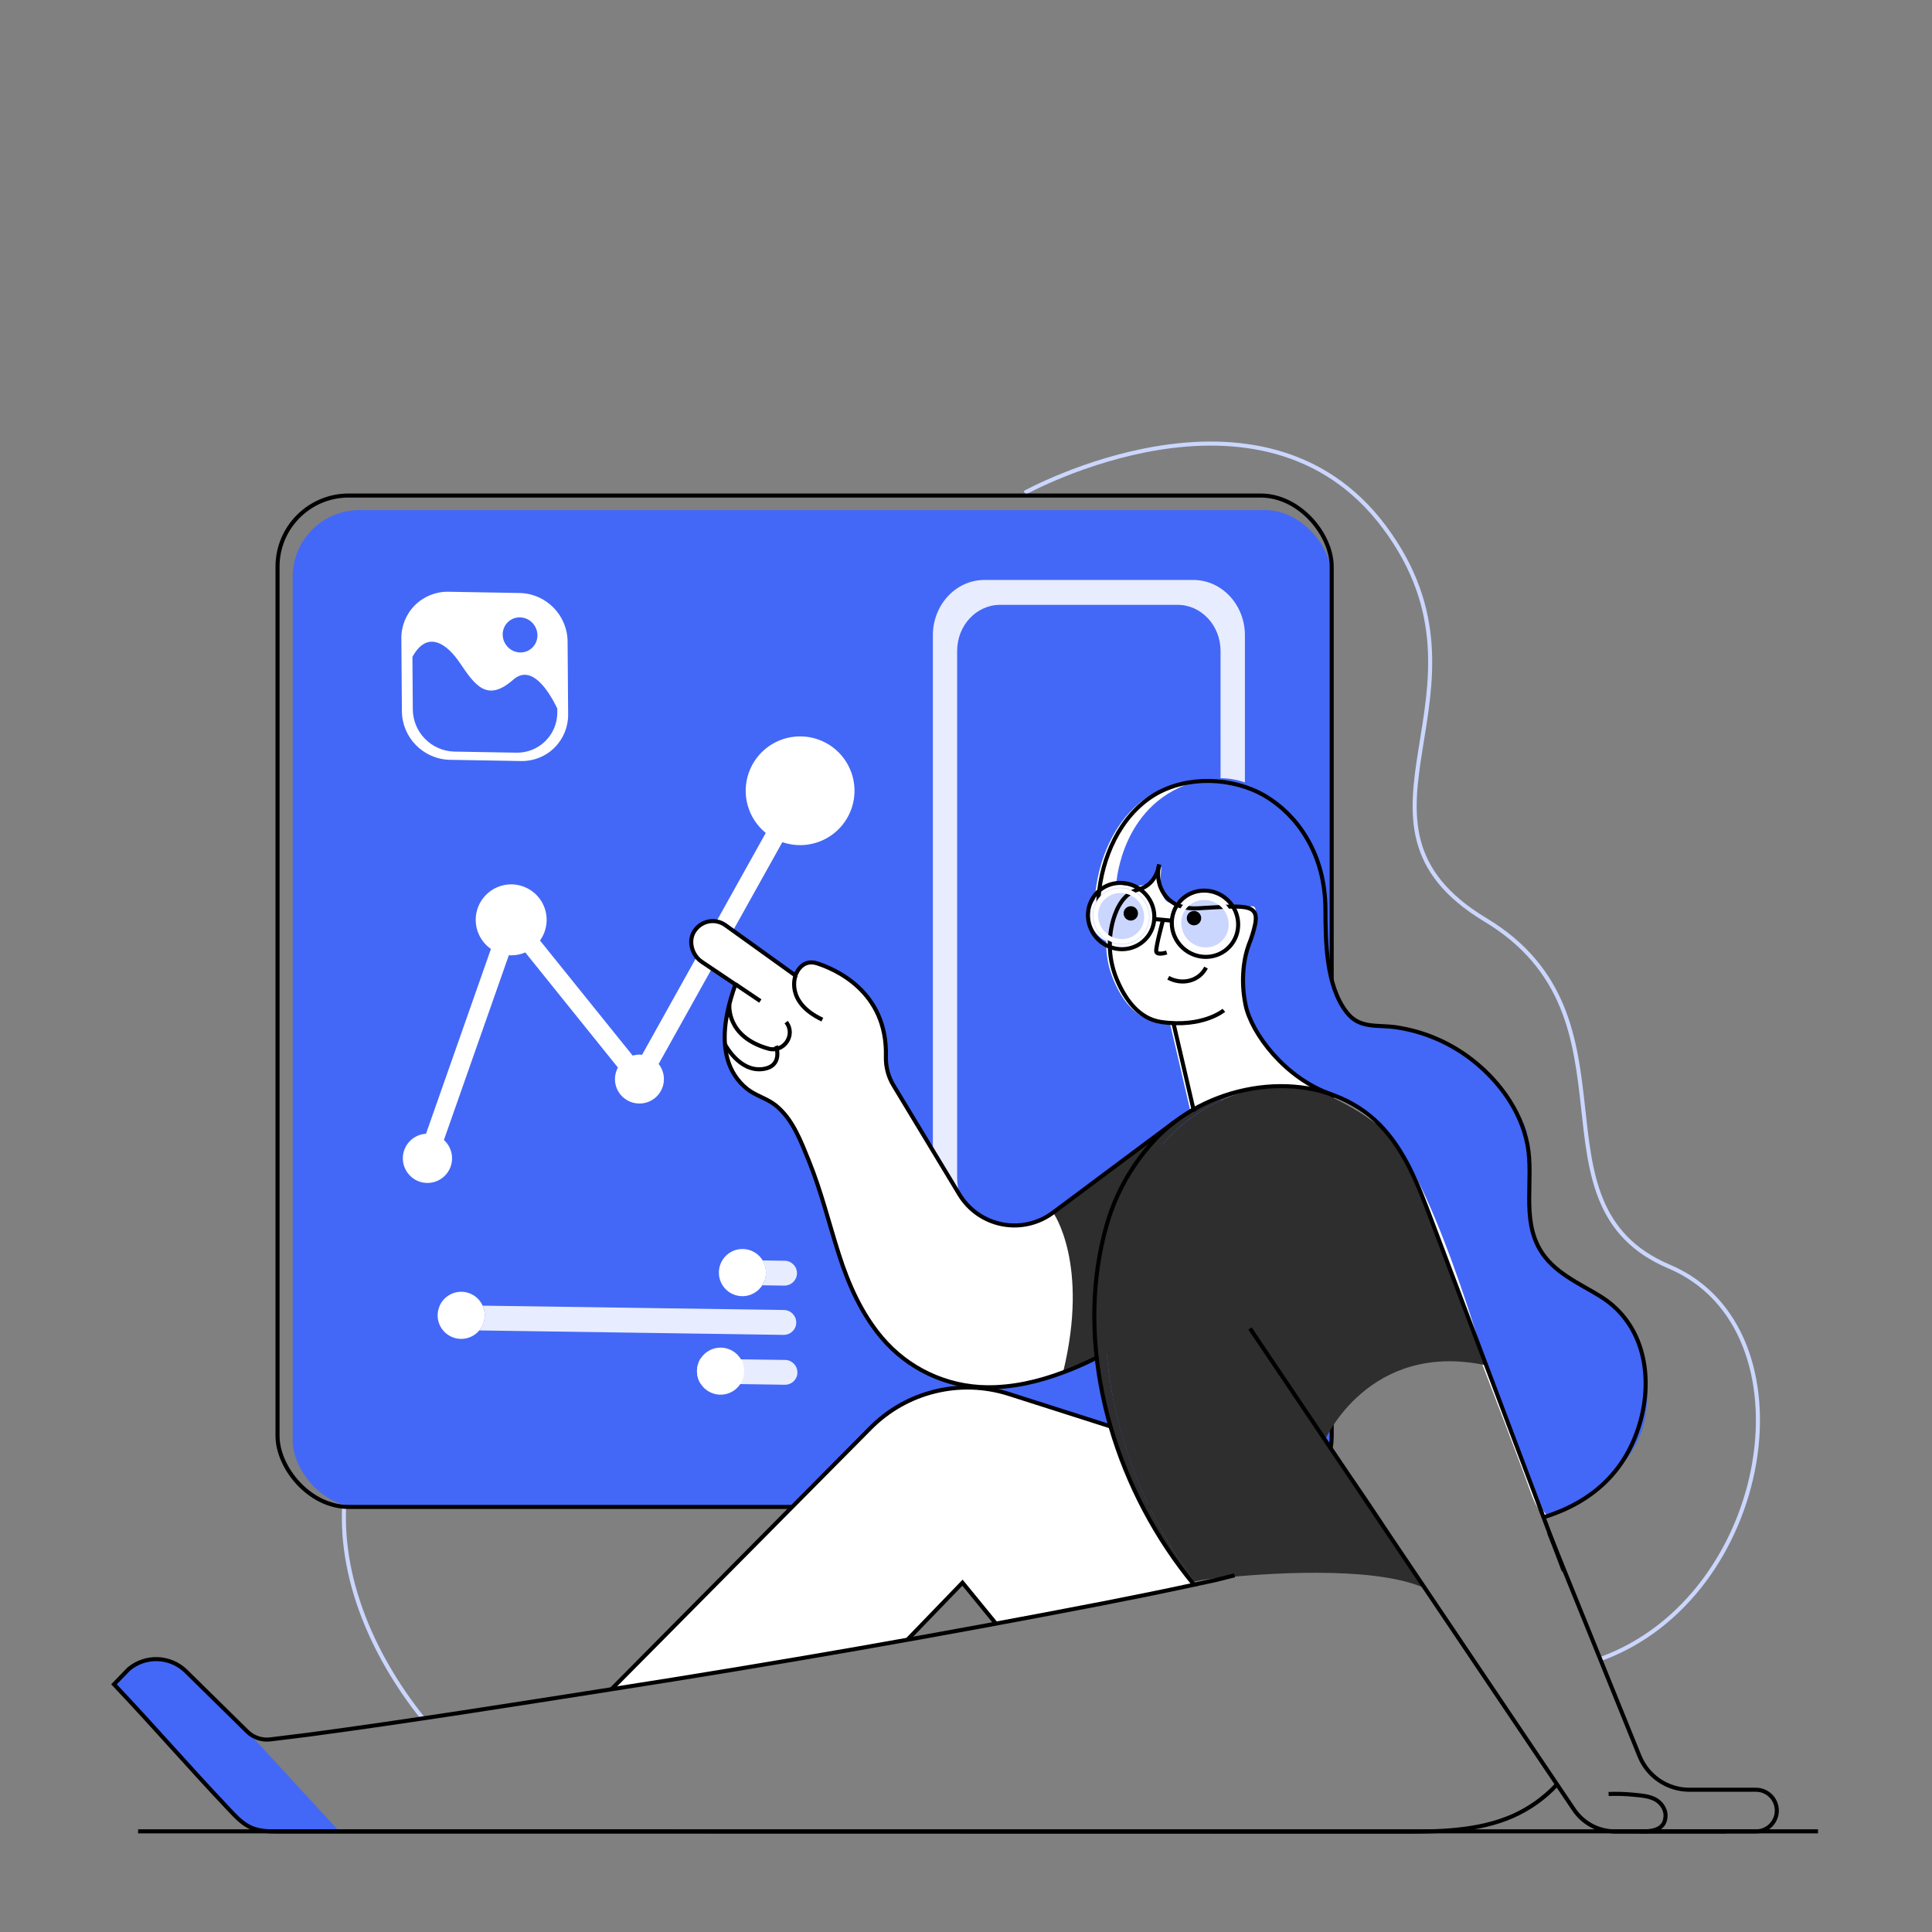 <svg width="292" height="292" viewBox="0 0 292 292" fill="none" xmlns="http://www.w3.org/2000/svg">
<rect x="0" y="0" width="292" height="292" fill="#808080" stroke="none"/>
<path d="M154.871 74.48C154.871 74.48 190.641 54.672 209.267 79.708C227.893 104.745 200.041 124.298 224.511 139.029C248.98 153.761 230.082 182.031 252.268 191.422C274.454 200.814 267.867 241.395 241.864 250.758" stroke="#CBD6FF" stroke-width="0.614"/>
<path d="M52.763 222.019C52.694 222.305 52.637 222.568 52.589 222.851C52.471 223.441 52.363 224.039 52.285 224.646C50.568 237.302 56.126 249.996 63.909 259.712" stroke="#CBD6FF" stroke-width="0.614"/>
<rect x="44.239" y="77.096" width="157.03" height="150.66" rx="10.077" fill="#4368F7"/>
<rect x="41.946" y="74.894" width="159.325" height="152.861" rx="10.746" stroke="black" stroke-width="0.614"/>
<rect x="47.326" y="80.057" width="150.855" height="144.734" rx="10.077" fill="#4368F7"/>
<path fill-rule="evenodd" clip-rule="evenodd" d="M148.773 87.655H180.359C184.663 87.655 188.154 91.404 188.154 96.02V180.4C188.154 185.024 184.652 188.776 180.359 188.776H148.773C144.48 188.776 140.992 185.024 140.992 180.4V96.02C140.992 91.404 144.48 87.655 148.773 87.655ZM177.987 185.025C181.575 185.025 184.477 181.908 184.477 178.051L184.471 98.39C184.471 94.535 181.57 91.416 177.981 91.416H151.151C147.562 91.416 144.661 94.535 144.661 98.39V178.051C144.661 181.908 147.562 185.025 151.151 185.025H177.987Z" fill="#E8ECFF"/>
<path d="M109.157 194.169L62.865 193.503C61.828 193.485 61 192.631 61.016 191.594C61.016 191.422 61.041 191.252 61.09 191.087C61.334 190.282 62.081 189.735 62.922 189.745L109.214 190.426C108.863 190.962 108.665 191.583 108.642 192.223C108.623 192.908 108.802 193.584 109.157 194.169Z" fill="#4368F7"/>
<path d="M120.377 192.956C120.135 193.762 119.39 194.312 118.549 194.307L115.206 194.258C115.936 193.118 115.958 191.663 115.264 190.501L118.606 190.55C119.643 190.568 120.47 191.421 120.457 192.458C120.455 192.627 120.428 192.795 120.377 192.956Z" fill="#E8ECFF"/>
<path d="M120.268 200.41C120.027 201.215 119.282 201.762 118.443 201.752L72.437 201.08C72.948 200.476 73.238 199.716 73.261 198.925C73.283 198.377 73.174 197.832 72.943 197.334L118.494 197.992C119.53 198.013 120.356 198.865 120.343 199.901C120.343 200.073 120.318 200.245 120.268 200.41Z" fill="#E8ECFF"/>
<path d="M66.905 200.997L62.759 200.942C61.723 200.928 60.895 200.078 60.907 199.042C60.908 198.868 60.934 198.694 60.985 198.527C61.223 197.722 61.968 197.176 62.807 197.191L66.502 197.251C66.289 197.699 66.168 198.186 66.147 198.682C66.115 199.519 66.384 200.34 66.905 200.997Z" fill="#4368F7"/>
<path d="M105.88 209.105L62.928 208.481C61.894 208.456 61.071 207.606 61.079 206.572C61.081 206.403 61.108 206.235 61.159 206.074C61.401 205.268 62.146 204.718 62.988 204.724L105.875 205.356C105.159 206.503 105.159 207.958 105.875 209.105H105.88Z" fill="#4368F7"/>
<path d="M120.449 207.951C120.207 208.759 119.457 209.306 118.614 209.29L111.881 209.187L105.872 209.104C105.156 207.957 105.156 206.502 105.872 205.355L111.984 205.447L118.669 205.541C119.703 205.559 120.529 206.408 120.517 207.442C120.521 207.614 120.498 207.786 120.449 207.951Z" fill="#E8ECFF"/>
<path d="M115.206 194.259C114.343 195.612 112.679 196.22 111.146 195.74C109.613 195.261 108.592 193.814 108.653 192.21C108.685 191.266 109.092 190.373 109.782 189.729C110.473 189.085 111.392 188.742 112.336 188.776C113.281 188.806 114.174 189.212 114.819 189.903C115.463 190.595 115.806 191.514 115.77 192.459C115.746 193.098 115.551 193.72 115.206 194.259Z" fill="white"/>
<path opacity="0.72" d="M113.864 192.071C113.786 192.5 113.588 192.897 113.292 193.216C113.149 193.378 112.991 193.527 112.82 193.66C112.728 193.725 112.247 194.118 112.144 194.069C111.503 193.746 110.691 192.924 110.591 192.132C110.575 192.007 110.575 191.881 110.591 191.757C110.665 191.307 111.06 190.982 111.515 190.996C111.803 191.009 112.069 191.156 112.233 191.393C112.491 191.072 112.93 190.96 113.309 191.12C113.689 191.279 113.917 191.671 113.867 192.08L113.864 192.071Z" fill="white"/>
<path d="M72.437 201.081C71.749 201.905 70.725 202.374 69.651 202.358C68.578 202.342 67.569 201.842 66.905 200.998C66.382 200.339 66.113 199.515 66.147 198.674C66.168 198.178 66.289 197.692 66.502 197.243C67.118 195.978 68.421 195.193 69.827 195.24C71.181 195.281 72.391 196.094 72.941 197.332C73.171 197.83 73.28 198.375 73.258 198.923C73.237 199.715 72.947 200.475 72.437 201.081Z" fill="white"/>
<path opacity="0.72" d="M71.361 198.542C71.283 198.97 71.084 199.367 70.788 199.687C70.646 199.851 70.487 199.999 70.314 200.13C70.222 200.196 69.741 200.591 69.641 200.54C68.997 200.216 68.187 199.395 68.087 198.602C68.071 198.478 68.071 198.352 68.087 198.227C68.163 197.779 68.557 197.454 69.011 197.466C69.3 197.48 69.565 197.627 69.73 197.864C69.987 197.542 70.428 197.43 70.808 197.59C71.188 197.751 71.415 198.144 71.364 198.554L71.361 198.542Z" fill="white"/>
<path d="M111.881 209.188C111.002 210.519 109.346 211.104 107.827 210.621C106.307 210.138 105.292 208.704 105.342 207.111C105.366 206.49 105.55 205.886 105.875 205.356C106.537 204.296 107.706 203.659 108.957 203.678C110.207 203.697 111.356 204.368 111.987 205.448C112.328 206.028 112.494 206.693 112.468 207.365C112.443 208.015 112.24 208.646 111.881 209.188Z" fill="white"/>
<path opacity="0.72" d="M110.562 206.978C110.485 207.407 110.286 207.804 109.99 208.123C109.846 208.286 109.687 208.434 109.515 208.566C109.423 208.635 108.942 209.027 108.842 208.975C108.198 208.652 107.388 207.831 107.288 207.038C107.271 206.914 107.271 206.788 107.288 206.663C107.346 206.297 107.623 206.003 107.985 205.923C108.347 205.844 108.722 205.994 108.928 206.303C109.187 205.983 109.625 205.873 110.004 206.032C110.383 206.191 110.612 206.581 110.565 206.99L110.562 206.978Z" fill="white"/>
<path d="M60.661 96.529L60.742 107.503C60.783 111.479 63.953 114.714 67.927 114.835L78.801 115.024C80.685 115.048 82.499 114.309 83.831 112.975C85.162 111.641 85.897 109.825 85.869 107.941L85.786 96.97C85.751 92.99 82.579 89.748 78.601 89.627L67.727 89.435C65.841 89.412 64.026 90.153 62.695 91.489C61.364 92.825 60.63 94.643 60.661 96.529Z" fill="white"/>
<path d="M62.333 99.281L62.39 107.225C62.426 110.679 65.181 113.489 68.634 113.595L78.077 113.758C79.715 113.782 81.293 113.142 82.452 111.984C83.611 110.825 84.251 109.247 84.227 107.609V107.071C82.902 104.361 80.32 100.306 77.568 102.73C73.599 106.218 71.781 103.562 69.469 100.14C67.521 97.275 64.585 95.183 62.333 99.281Z" fill="#4368F7"/>
<ellipse cx="78.603" cy="95.961" rx="2.604" ry="2.673" transform="rotate(-33.6 78.603 95.961)" fill="#4368F7"/>
<path d="M120.93 111.297C117.45 111.294 114.346 113.482 113.179 116.76C112.012 120.038 113.036 123.695 115.736 125.891L97.038 159.429C96.905 159.408 96.772 159.395 96.637 159.389C96.294 159.394 95.953 159.447 95.624 159.546L81.614 142.148C82.882 140.381 82.956 138.022 81.802 136.179C80.647 134.335 78.493 133.372 76.35 133.741C74.206 134.11 72.498 135.738 72.027 137.861C71.555 139.985 72.414 142.182 74.2 143.424L64.387 171.353C62.617 171.457 61.166 172.795 60.92 174.551C60.674 176.306 61.701 177.992 63.375 178.578C65.048 179.164 66.902 178.488 67.805 176.962C68.709 175.437 68.41 173.486 67.091 172.3L76.907 144.371C77.027 144.371 77.144 144.388 77.264 144.388C77.996 144.389 78.719 144.24 79.391 143.951L93.389 161.346C92.769 162.489 92.797 163.874 93.464 164.991C94.131 166.107 95.337 166.788 96.637 166.783C98.055 166.791 99.35 165.985 99.971 164.71C100.591 163.436 100.425 161.919 99.545 160.808L118.242 127.282C121.328 128.35 124.753 127.49 126.968 125.092C129.184 122.693 129.769 119.211 128.46 116.22C127.15 113.229 124.195 111.296 120.93 111.297Z" fill="white"/>
<path d="M247.793 205.269C247.773 205.18 247.753 205.094 247.724 205.006C246.799 201.699 244.896 198.749 242.264 196.544C242.233 196.527 242.195 196.495 242.164 196.475C241.921 196.301 241.666 196.132 241.411 195.966C241.068 195.751 240.713 195.545 240.361 195.339C240.331 195.319 240.298 195.302 240.264 195.291C238.902 194.656 237.605 193.889 236.392 193.001L236.332 192.961C234.695 191.874 233.216 190.609 232.194 188.855C232.171 188.818 232.152 188.779 232.137 188.738C232.117 188.738 232.117 188.706 232.108 188.697C231.167 187.267 230.597 185.699 230.715 184.07V184.022C230.429 181.366 230.715 178.57 230.606 175.875C230.606 175.709 230.606 175.543 230.577 175.374C230.549 175.205 230.549 175.002 230.537 174.836C230.548 174.781 230.548 174.725 230.537 174.67C230.498 174.137 230.429 173.607 230.331 173.082C229.401 168.042 226.165 163.553 222.204 160.388C222.115 160.311 222.019 160.242 221.918 160.182C217.477 156.925 212.615 155.66 209.43 155.171C209.401 155.167 209.371 155.167 209.341 155.171C208.145 155.082 207.009 155.102 205.959 154.865C205.939 154.865 205.919 154.865 205.91 154.865C204.735 154.637 203.686 153.98 202.969 153.022C202.697 152.673 202.455 152.303 202.245 151.914C202.215 151.893 202.194 151.861 202.185 151.826C201.36 150.542 200.816 149.099 200.588 147.591C200.559 147.445 200.519 147.304 200.499 147.159C199.812 143.896 199.792 140.348 199.775 137.415C199.509 132.896 197.5 127.073 194.009 122.926C194.009 122.926 194.009 122.906 193.989 122.906C192.977 121.894 191.837 121.018 190.598 120.3C187.465 118.545 183.869 117.796 180.296 118.153C180.296 118.153 180.296 118.153 180.276 118.153C180.271 118.152 180.265 118.152 180.259 118.153C178.061 118.339 175.932 119.008 174.024 120.114C173.322 120.517 172.658 120.982 172.04 121.504C168.32 124.698 166.189 129.688 165.599 134.61C165.55 134.991 165.522 135.366 165.502 135.755C165.492 135.8 165.492 135.847 165.502 135.892C165.038 136.525 164.763 137.276 164.709 138.059C164.601 139.835 165.588 141.497 167.199 142.254V142.331V143.106C167.256 144.848 167.635 146.563 168.318 148.166C169.462 150.87 171.503 153.958 174.962 154.447C175.577 154.535 176.196 154.591 176.816 154.616L178.453 161.615L179.856 167.682C185.971 164.202 193.54 163.152 199.998 165.184H200.018C203.042 166.1 205.788 167.757 208.008 170.006C215.185 175.857 223.263 203.709 223.747 205.435C223.749 205.455 223.756 205.475 223.767 205.492C223.767 205.492 223.767 205.492 223.767 205.512C223.767 205.532 223.767 205.541 223.787 205.561C223.807 205.642 223.837 205.721 223.875 205.796C223.904 205.884 223.936 205.973 223.973 206.062L224.179 206.591C225.61 210.285 230.228 222.33 231.256 225.303C232.483 228.814 233.442 229.089 233.442 229.089C233.494 229.077 233.545 229.057 233.591 229.029L233.785 228.952C236.884 227.696 239.759 225.945 242.296 223.766C242.316 223.766 242.316 223.766 242.316 223.746C244.664 221.359 246.368 218.414 247.266 215.187C248.257 211.975 248.438 208.568 247.793 205.269Z" fill="white"/>
<path d="M168.724 133.474C168.724 133.474 169.471 120.963 181.155 118.022C192.839 115.08 199.804 128.661 200.327 137.369C200.851 146.077 200.327 152.089 206.468 154.825C206.468 154.825 224.21 154.61 230.741 170.915C230.741 170.915 231.625 178.899 231.264 184.039C230.904 189.178 237.316 193.685 240.811 195.273C244.305 196.862 250.38 203.315 248.729 213.854C247.077 224.393 233.991 229.08 233.991 229.08C233.991 229.08 233.027 228.794 231.802 225.289C230.577 221.783 224.308 205.521 224.308 205.521C224.308 205.521 215.955 176.046 208.54 170.014C204.46 166.689 200.084 165.184 197.203 163.432C194.166 161.587 192.707 159.552 191.694 158.247C189.717 155.703 186.211 151.86 188.747 142.795C191.282 133.729 188.727 138.299 186.34 137.023C186.34 137.023 183.381 132.444 178.917 135.683C174.453 138.923 175.54 131.036 175.54 131.036L173.58 133.675C173.58 133.675 170.507 134.284 168.724 133.474H168.724Z" fill="#4368F7"/>
<path d="M51.264 276.775H42.124C40.722 276.775 39.282 276.775 37.989 276.202C36.695 275.63 35.7 274.606 34.752 273.587C28.148 266.616 23.835 261.54 17.228 254.549L19.443 252.259C21.956 250.142 25.66 250.253 28.042 252.517L37.402 261.711L51.264 276.775Z" fill="#4368F7"/>
<path d="M180.445 239.732C175.899 240.714 171.331 241.649 166.741 242.536C161.329 243.585 155.914 244.612 150.498 245.615L145.448 239.437L137.149 248.045C122.257 250.715 107.337 253.218 92.388 255.553L92.457 255.485L131.537 216.049C136.983 210.549 145.052 208.565 152.427 210.912L167.82 215.823C170.363 224.566 174.659 232.701 180.445 239.732Z" fill="white"/>
<path d="M169.019 185.281C167.087 191.968 166.635 199.085 167.43 206.19C167.621 208.012 167.907 209.825 168.289 211.627C168.641 213.43 169.093 215.204 169.602 216.979C171.913 224.912 175.613 232.372 180.531 239.013C180.336 239.053 180.15 239.102 179.981 239.139C174.433 232.243 170.301 224.319 167.823 215.823C167.33 214.106 166.901 212.389 166.558 210.672C166.214 208.955 165.928 207.183 165.734 205.429C164.969 198.576 165.41 191.714 167.273 185.272C168.642 180.526 171.106 176.169 174.467 172.549C175.306 171.639 176.217 170.799 177.191 170.037L177.24 170L177.397 169.882L177.466 169.822C178.386 169.123 179.352 168.489 180.359 167.922C182.559 166.669 184.925 165.735 187.387 165.146C185.725 165.709 184.12 166.429 182.594 167.296C181.549 167.886 180.546 168.547 179.592 169.276L179.524 169.333L179.366 169.45H179.349L179.3 169.488C178.29 170.275 177.345 171.144 176.476 172.086C172.995 175.842 170.441 180.361 169.019 185.281Z" fill="#2E2E2E"/>
<path d="M200.259 217.632C200.259 217.632 208.22 227.748 214.853 239.826C206.932 236.621 190.873 237.823 184.434 238.493C183.579 238.534 182.727 238.63 181.884 238.779C181.831 238.78 181.779 238.787 181.727 238.799C181.708 238.801 181.689 238.801 181.67 238.799C181.258 238.879 180.874 238.948 180.525 239.025C175.608 232.385 171.908 224.924 169.597 216.991C169.087 215.217 168.635 213.442 168.283 211.64C167.931 209.837 167.625 208.02 167.425 206.203C166.629 199.097 167.081 191.98 169.013 185.293C170.439 180.372 172.996 175.853 176.482 172.098C177.351 171.157 178.296 170.288 179.306 169.5L179.355 169.463H179.372L179.529 169.345L179.598 169.288C180.552 168.559 181.555 167.898 182.6 167.308C184.126 166.441 185.731 165.722 187.393 165.159C191.766 164.1 196.361 164.131 200.508 165.445H200.528C202.969 166.652 205.813 168.063 208.517 170.27C212.332 174.17 214.349 179.427 216.272 184.543C218.928 191.602 221.591 198.653 224.262 205.696C224.263 205.718 224.27 205.738 224.282 205.756C224.282 205.756 224.282 205.756 224.282 205.776C224.282 205.796 224.282 205.805 224.302 205.825C224.323 205.906 224.352 205.985 224.391 206.06C224.418 206.15 224.45 206.239 224.488 206.326C206.826 202.634 200.259 217.632 200.259 217.632Z" fill="#2E2E2E"/>
<path d="M177.191 170.038C176.216 170.797 175.304 171.633 174.464 172.539C171.103 176.158 168.639 180.516 167.27 185.262C165.407 191.703 164.967 198.566 165.731 205.419C165.505 205.545 165.27 205.654 165.035 205.771C160.113 208.172 154.673 209.938 149.145 209.897C143.009 209.83 137.208 207.093 133.254 202.4C130.167 198.743 128.215 194.322 126.773 189.809C125.253 185.044 124.097 180.26 122.214 175.624C121.01 172.671 119.805 169.357 117.206 167.28C115.873 166.221 114.205 165.849 112.883 164.79C111.478 163.662 110.461 162.123 109.972 160.389C109.756 159.642 109.618 158.875 109.56 158.1C109.314 155.041 110.133 151.844 111.137 149.011L106.012 145.56C104.618 144.619 104.009 142.581 104.833 141.119C105.311 140.273 106.135 139.679 107.088 139.494C107.972 139.325 108.886 139.527 109.618 140.052L120.205 147.658C120.205 147.658 121.021 145.022 123.519 145.835C125.854 146.599 134.167 149.864 133.881 159.943C133.841 161.478 134.247 162.993 135.049 164.304L144.99 180.752C146.414 183.105 148.768 184.746 151.469 185.267C154.17 185.788 156.965 185.142 159.163 183.488L176.565 170.51L177.191 170.038Z" fill="white"/>
<path d="M180.448 174.656L168.715 203.673L165.696 205.083L160.666 207.427C164.695 190.947 159.166 183.264 159.166 183.264L173.735 172.39C173.949 172.47 174.164 172.538 174.39 172.616C177.389 173.606 180.448 174.656 180.448 174.656Z" fill="#2E2E2E"/>
<path d="M186.592 238.09C181.484 239.355 185.601 238.396 180.465 239.503" stroke="black" stroke-width="0.614"/>
<path d="M236.335 237.405C235.785 235.954 235.236 234.503 234.698 233.052L234.638 232.904C228.533 216.688 222.42 200.481 216.298 184.282C214.375 179.174 212.357 173.909 208.543 170.008C200.593 161.893 186.566 162.666 177.497 169.588L177.429 169.645L177.369 169.685C176.337 170.484 175.373 171.368 174.487 172.326C171.126 175.947 168.662 180.305 167.293 185.052C164.949 193.139 164.852 201.892 166.577 210.451C166.918 212.186 167.35 213.9 167.839 215.602C170.385 224.345 174.681 232.48 180.468 239.511C175.918 240.49 171.35 241.424 166.763 242.315C142.06 247.104 117.275 251.436 92.408 255.313C77.447 257.656 61.597 260.177 46.596 262.181L40.873 262.887C39.604 263.047 38.33 262.627 37.405 261.743L28.042 252.531C25.66 250.267 21.956 250.156 19.443 252.274L17.228 254.563C23.835 261.554 28.148 266.63 34.755 273.621C35.717 274.64 36.707 275.679 37.992 276.237C39.276 276.795 40.724 276.809 42.127 276.809H50.322C57.253 276.809 64.188 276.809 71.126 276.809L211.61 276.838C217.365 276.838 223.314 276.8 228.591 274.497C231.137 273.371 233.428 271.741 235.325 269.704" stroke="black" stroke-width="0.614"/>
<path d="M188.924 200.782L237.889 273.501C239.275 275.559 241.594 276.793 244.075 276.795H265.397C267.136 276.795 268.545 275.386 268.545 273.647C268.545 271.909 267.136 270.499 265.397 270.499H255.341C252.019 270.5 249.029 268.483 247.784 265.403L234.137 231.682" stroke="black" stroke-width="0.614"/>
<path d="M92.405 255.312L92.474 255.244L131.557 215.822C137.003 210.322 145.069 208.333 152.447 210.671L167.837 215.585" stroke="black" stroke-width="0.614"/>
<path d="M236.469 237.454L236.332 237.405" stroke="black" stroke-width="0.614"/>
<path d="M150.575 245.451L145.47 239.207L137.083 247.889" stroke="black" stroke-width="0.614"/>
<path d="M209.258 170.931V170.922" stroke="black" stroke-width="0.614"/>
<path d="M243.122 271.137C244.407 271.09 245.693 271.131 246.971 271.26C248.016 271.366 249.106 271.429 250.093 271.916C250.915 272.322 251.77 273.298 251.727 274.491C251.65 276.821 249.209 276.803 247.873 276.803" stroke="black" stroke-width="0.614"/>
<path d="M243.635 276.795H247.87H247.93H260.896" stroke="black" stroke-width="0.614"/>
<path d="M165.745 205.192C165.745 205.192 165.716 205.192 165.705 205.212C165.49 205.329 165.273 205.435 165.049 205.544C163.622 206.246 162.158 206.875 160.665 207.427C156.98 208.809 153.088 209.716 149.159 209.67C143.023 209.602 137.221 206.865 133.266 202.173C130.178 198.515 128.229 194.094 126.787 189.582C125.267 184.817 124.111 180.032 122.228 175.397C121.024 172.446 119.816 169.133 117.221 167.052C115.887 165.993 114.219 165.621 112.897 164.563C111.492 163.433 110.474 161.895 109.984 160.161C109.77 159.414 109.633 158.647 109.574 157.872C109.328 154.813 110.147 151.62 111.151 148.787L106.023 145.336C104.632 144.394 104.02 142.357 104.847 140.894C105.325 140.049 106.149 139.455 107.102 139.269C107.986 139.101 108.9 139.302 109.632 139.827L120.22 147.433C120.22 147.433 121.035 144.798 123.533 145.61C125.865 146.374 134.178 149.639 133.895 159.718C133.856 161.254 134.261 162.768 135.063 164.079L145.001 180.53C146.426 182.88 148.778 184.517 151.476 185.037C154.174 185.558 156.966 184.913 159.163 183.263L173.731 172.389L176.564 170.283L177.251 169.774L177.409 169.656L177.477 169.599" stroke="black" stroke-width="0.614"/>
<path d="M120.245 147.408C120.245 147.408 118.594 151.429 124.289 154.107" stroke="black" stroke-width="0.614"/>
<path d="M110.244 151.812C110.244 151.812 109.672 156.676 116.136 158.493C118.425 159.137 120.28 156.49 118.886 154.567L118.817 154.479" stroke="black" stroke-width="0.614"/>
<path d="M109.56 157.818C109.56 157.818 111.718 162.045 115.283 161.576C118.431 161.161 117.286 158.084 117.286 158.084" stroke="black" stroke-width="0.614"/>
<path d="M111.157 148.762L114.914 151.294" stroke="black" stroke-width="0.614"/>
<path d="M233.279 229.327C240.518 227.072 245.638 222.553 247.818 215.19C249.907 208.134 248.548 200.11 241.949 195.972C238.661 193.932 234.778 192.338 232.738 188.844C229.953 184.065 231.831 178.236 230.869 173.065C229.87 167.696 226.259 162.94 221.929 159.753C218.72 157.402 214.989 155.864 211.055 155.271C208.151 154.834 205.507 155.558 203.521 152.982C200.373 148.916 200.35 142.271 200.324 137.375C200.307 133.615 199.42 129.872 197.486 126.647L197.443 126.575C195.908 123.976 193.743 121.805 191.147 120.263C186.282 117.447 179.458 117.186 174.55 120.082C173.849 120.501 173.187 120.979 172.57 121.513C168.034 125.396 165.865 131.958 165.971 137.801" stroke="black" stroke-width="0.614"/>
<ellipse rx="4.249" ry="4.352" transform="matrix(0.686 -0.727 0.727 0.686 169.448 138.45)" fill="#CBD6FF"/>
<ellipse rx="4.269" ry="4.373" transform="matrix(0.686 -0.727 0.727 0.686 182.123 139.609)" fill="#CBD6FF"/>
<path d="M175.188 130.659C174.936 132.376 173.889 133.967 172.04 134.445C169.94 134.977 168.827 137.021 168.237 139.075C167.398 142.088 167.615 145.297 168.853 148.169C169.997 150.871 172.043 153.961 175.5 154.465C181.827 155.366 184.972 152.699 184.972 152.699" stroke="black" stroke-width="0.614"/>
<ellipse cx="180.459" cy="138.766" rx="1.087" ry="1.087" fill="black"/>
<ellipse cx="170.907" cy="138.048" rx="1.087" ry="1.087" fill="black"/>
<path d="M175.188 130.659C174.945 131.693 174.982 132.772 175.294 133.787C175.343 133.952 175.406 134.113 175.483 134.268C176.236 136.042 177.99 137.453 181.097 137.278C187.862 136.903 190.275 136.463 189.725 139.582C189.496 140.678 189.168 141.75 188.744 142.787C188 144.755 187.482 148.149 188.246 151.835V151.855C189.127 156.167 194.218 162.975 201.263 165.425" stroke="black" stroke-width="0.614"/>
<path d="M175.783 139.029C175.783 139.029 174.639 143.202 174.756 143.817C174.873 144.432 176.333 143.957 176.333 143.957" stroke="black" stroke-width="0.614"/>
<path d="M176.57 147.778C178.754 148.957 181.283 148.213 182.274 146.241" stroke="black" stroke-width="0.614"/>
<ellipse cx="182.119" cy="139.612" rx="4.953" ry="5.074" transform="rotate(-46.65 182.119 139.612)" stroke="black" stroke-width="0.614"/>
<ellipse cx="169.448" cy="138.451" rx="4.953" ry="5.074" transform="rotate(-46.65 169.448 138.451)" stroke="black" stroke-width="0.614"/>
<path fill-rule="evenodd" clip-rule="evenodd" d="M165.236 138.062C165.377 135.901 167.176 134.223 169.342 134.233V134.248C169.472 134.247 169.602 134.254 169.731 134.268C172.061 134.486 173.797 136.511 173.658 138.846C173.51 141.001 171.714 142.67 169.554 142.661C169.423 142.661 169.292 142.655 169.162 142.641C166.833 142.423 165.096 140.397 165.236 138.062ZM169.666 134.983C169.557 134.969 169.448 134.969 169.342 134.969C167.559 134.951 166.075 136.336 165.971 138.117C165.856 140.053 167.296 141.732 169.228 141.914C169.336 141.925 169.445 141.931 169.554 141.931C171.336 141.946 172.817 140.562 172.922 138.783C173.037 136.846 171.597 135.166 169.666 134.983Z" fill="white"/>
<path d="M177.111 139.149L174.453 138.906" stroke="black" stroke-width="0.614"/>
<path fill-rule="evenodd" clip-rule="evenodd" d="M177.804 139.212C177.948 136.998 179.791 135.278 182.01 135.289H182.025C182.158 135.289 182.292 135.295 182.425 135.309C184.808 135.539 186.58 137.616 186.431 140.005C186.288 142.22 184.444 143.939 182.225 143.928C182.091 143.929 181.957 143.922 181.824 143.908C179.436 143.686 177.656 141.607 177.804 139.212ZM182.342 136.041C182.232 136.029 182.121 136.024 182.01 136.024C180.175 136.007 178.647 137.431 178.536 139.263C178.423 141.257 179.904 142.986 181.893 143.178C182.002 143.192 182.116 143.192 182.225 143.192C184.061 143.209 185.588 141.785 185.699 139.953C185.811 137.959 184.33 136.233 182.342 136.041Z" fill="white"/>
<path d="M180.462 168.023L178.98 161.622L177.372 154.723" stroke="black" stroke-width="0.614"/>
<path d="M274.772 276.785H20.874" stroke="black" stroke-width="0.614"/>
</svg>
